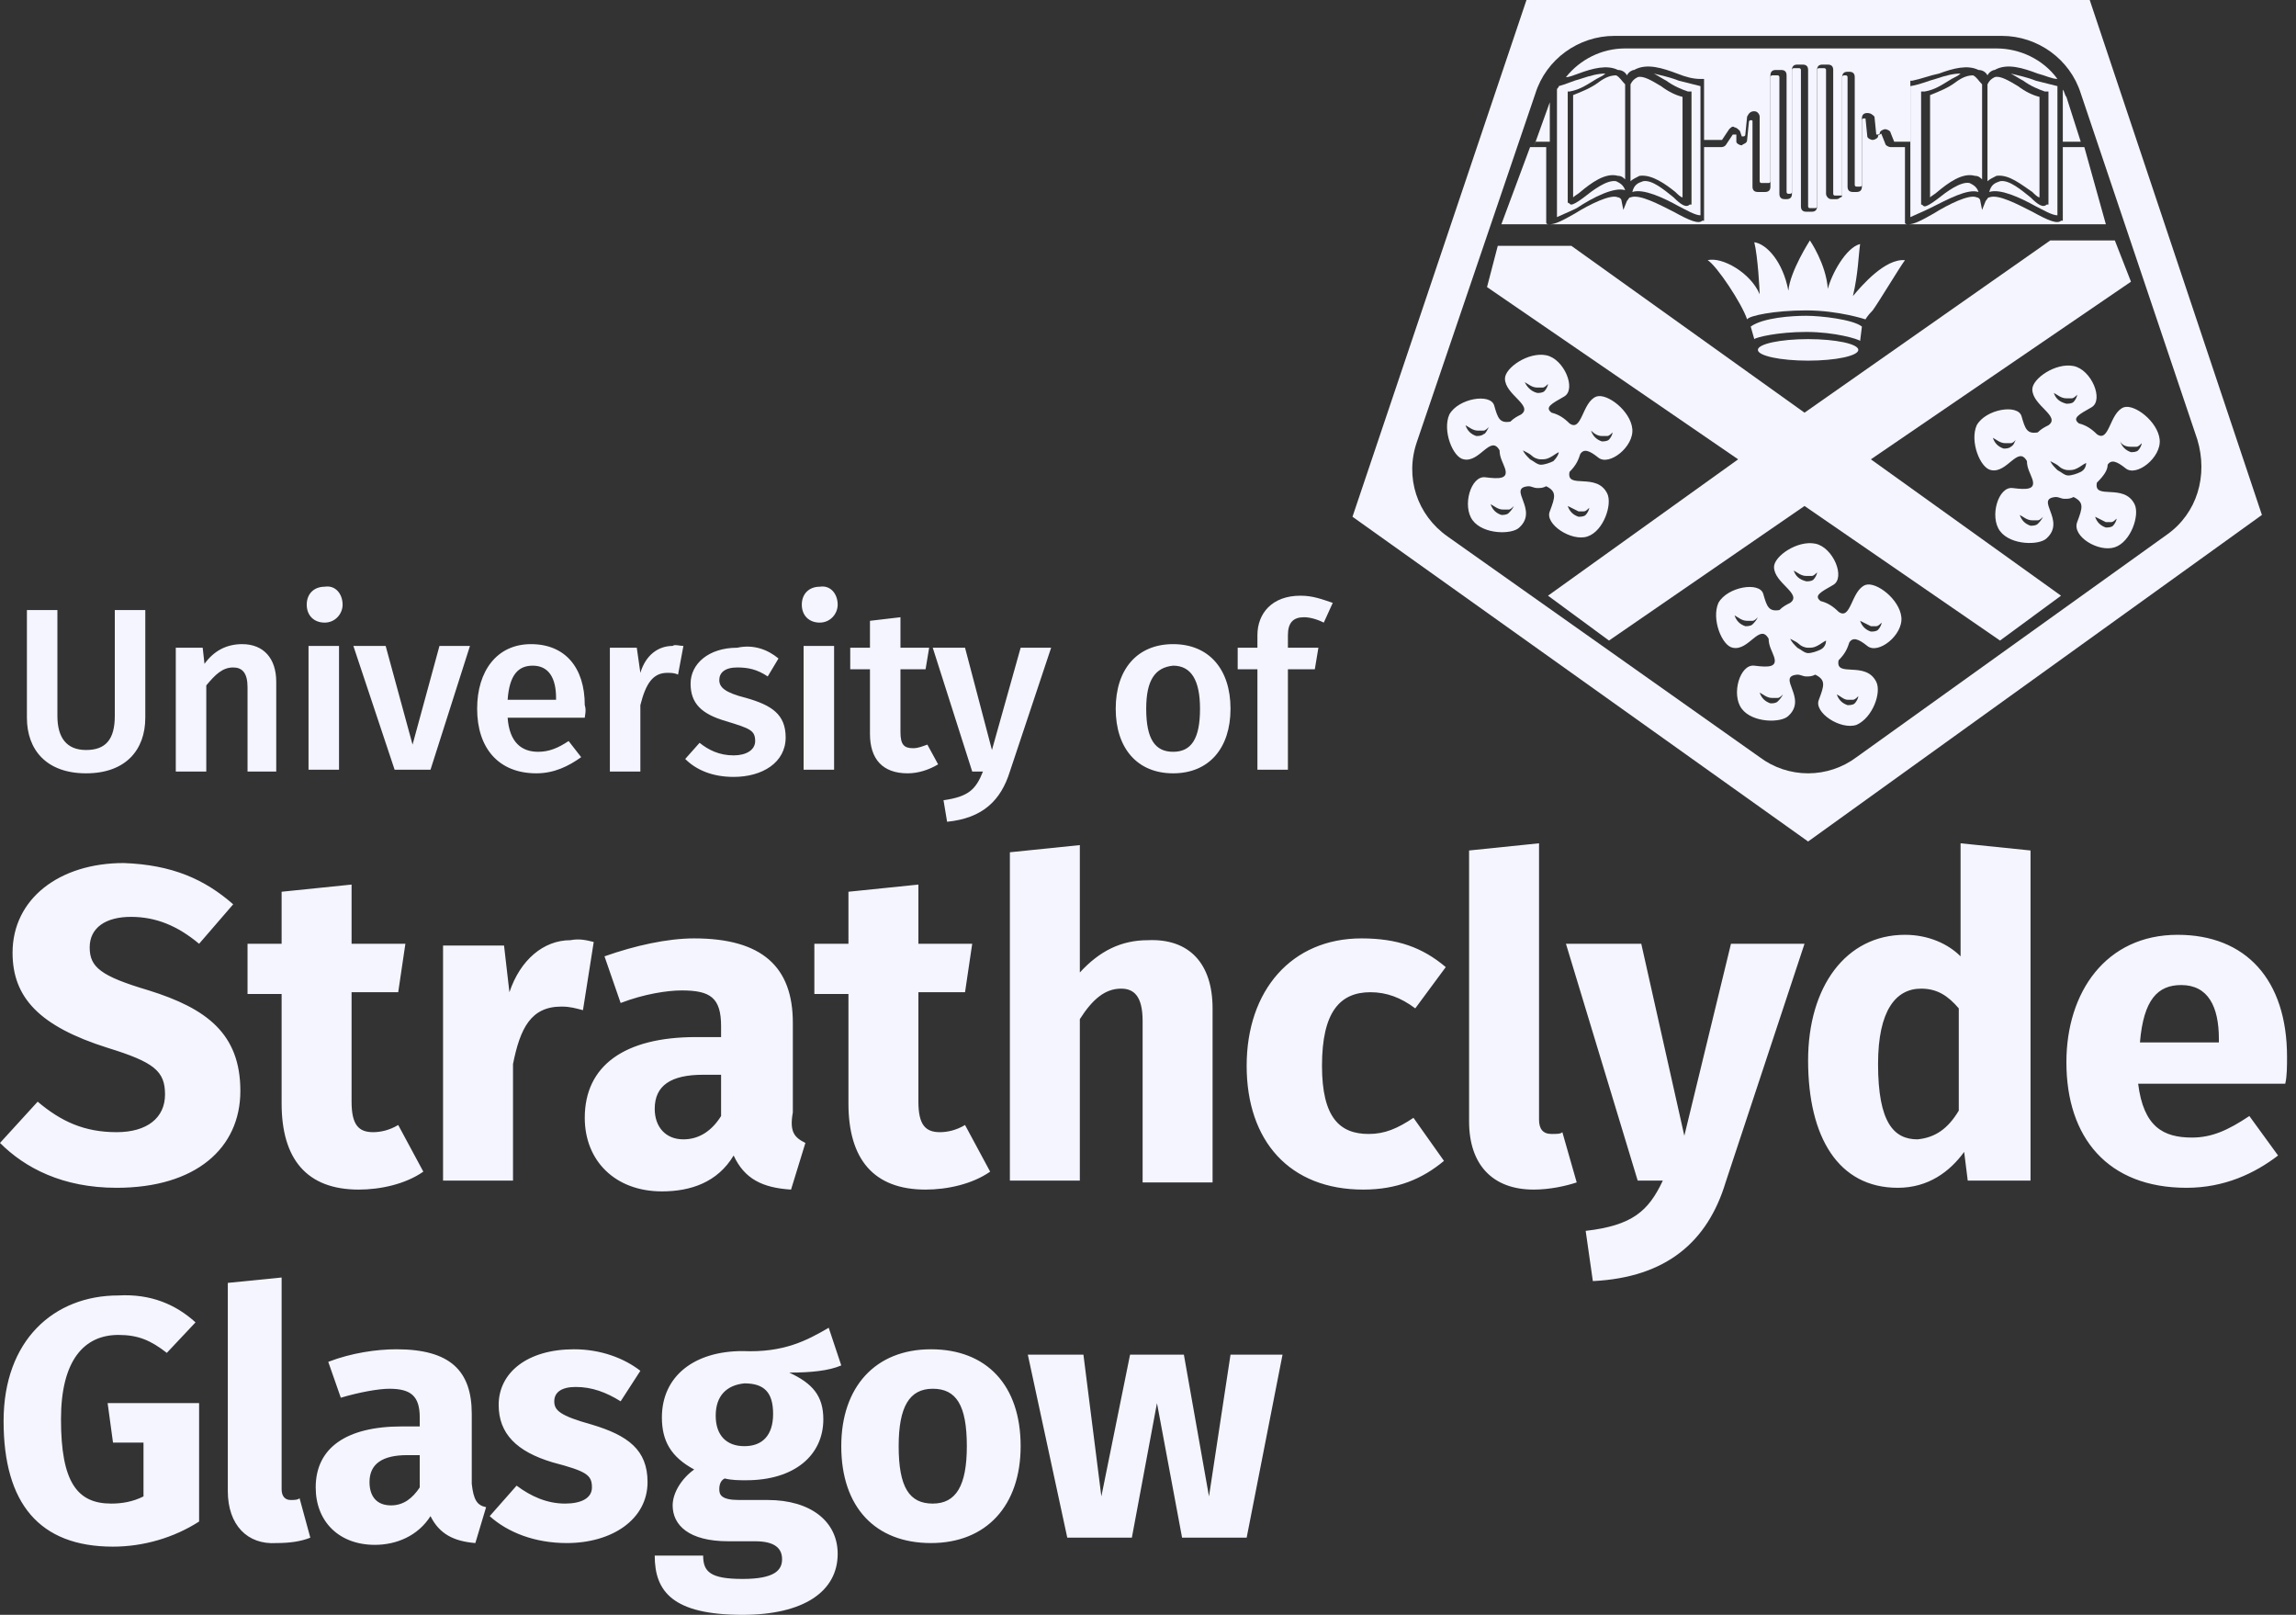 <svg width="128" height="90" viewBox="0 0 128 90" fill="none" xmlns="http://www.w3.org/2000/svg">
<rect x="0" y="0" width="128" height="90" fill="#333333" stroke="none"/>
<path d="M116.5 0H85.1L75.4 28.8L100.8 46.9L126.1 28.7L116.5 0ZM98.1 42.2L80.7 29.9C79 28.7 78.3 26.6 79 24.6L85.6 5.2C86.2 3.3 88 2 90 2H111.6C113.6 2 115.4 3.3 116 5.2L122.5 24.5C123.1 26.5 122.5 28.6 120.8 29.8L103.5 42.2C102.721 42.784 101.774 43.1 100.8 43.1C99.826 43.1 98.879 42.784 98.1 42.2Z" fill="#F4F5FF"/>
<path d="M118.8 15.7L117.9 13.4H114.3L100.6 23L87.6 13.7H83.5L82.9 16L96.9 25.6L86.3 33.2L89.7 35.7L100.6 28.2L111.5 35.7L114.9 33.2L104.3 25.6L118.8 15.7Z" fill="#F4F5FF"/>
<path d="M88.1 25.3C88.3 25 88.6 25.1 89.1 25.5C89.7 26 91.1 24.9 91 23.9C90.9 22.9 89.6 21.9 89 22.1C88.2 22.4 88.2 24.1 87.5 23.6C87.2 23.3 86.9 23.1 86.5 23C86.1 22.7 86.5 22.5 87.2 22.1C87.9 21.7 87.2 20 86.2 19.8C85.2 19.6 83.9 20.5 83.9 21.1C83.9 22 85.5 22.6 84.8 23.1C84.6 23.2 84.4 23.3 84.2 23.5C83.6 23.6 83.5 23.3 83.3 22.6C83.1 21.9 81.3 22.2 80.8 23.1C80.4 24 81 25.5 81.6 25.6C82.5 25.8 83.1 24.2 83.6 25.1C83.6 25.5 83.8 25.8 83.9 26.1C84.1 26.7 83.6 26.7 82.8 26.6C82 26.5 81.5 28.2 82.1 29C82.7 29.8 84.3 29.8 84.7 29.4C85.8 28.4 84 27.2 85.2 27.1C85.4 27.1 85.5 27.2 85.7 27.2C85.9 27.2 86 27.2 86.2 27.1C86.8 27.4 86.7 27.7 86.4 28.5C86.1 29.2 87.6 30.2 88.5 29.9C89.4 29.6 89.9 28.1 89.6 27.5C89 26.3 87.3 27.3 87.5 26.3C87.9 25.9 88 25.6 88.1 25.3ZM89.3 24.3H89.6C89.7 24.3 89.8 24.2 89.9 24.1C89.9 24.2 89.8 24.4 89.7 24.5C89.6 24.6 89.4 24.6 89.3 24.6C89 24.5 88.8 24.3 88.7 24C88.9 24.2 89.1 24.3 89.3 24.3ZM82.7 24.2C82.6 24.3 82.4 24.3 82.3 24.3C82 24.2 81.8 24 81.7 23.7C81.9 23.8 82.1 24 82.4 24H82.7C82.8 24 82.9 23.9 83 23.8C82.9 24 82.8 24.2 82.7 24.2ZM84.1 28.6C84 28.7 83.8 28.7 83.7 28.7C83.4 28.6 83.2 28.4 83.1 28.1C83.3 28.2 83.5 28.4 83.8 28.4H84.1C84.2 28.4 84.3 28.3 84.4 28.2C84.3 28.4 84.2 28.5 84.1 28.6ZM85 21.3C85.2 21.4 85.4 21.6 85.7 21.6H86C86.1 21.6 86.2 21.5 86.3 21.4C86.3 21.5 86.2 21.7 86.1 21.8C86 21.9 85.8 21.9 85.7 21.9C85.3 21.8 85.1 21.5 85 21.3ZM86.6 25.7C86.4 25.8 86.1 25.9 85.9 25.9C85.7 25.9 85.5 25.7 85.3 25.6C85.1 25.4 85 25.3 84.9 25.1C85.1 25.2 85.3 25.3 85.4 25.4C85.5 25.5 85.7 25.6 85.9 25.6C86.1 25.6 86.2 25.6 86.4 25.5C86.6 25.4 86.7 25.3 86.9 25.2C86.9 25.3 86.8 25.5 86.6 25.7ZM88 28.5H88.3C88.4 28.5 88.5 28.4 88.6 28.3C88.6 28.4 88.5 28.6 88.4 28.7C88.3 28.8 88.1 28.8 88 28.8C87.7 28.7 87.5 28.5 87.4 28.2L88 28.5ZM103.1 35.8C103.3 35.5 103.6 35.6 104.1 36C104.7 36.5 106.1 35.4 106 34.4C105.9 33.4 104.6 32.4 104 32.6C103.2 32.9 103.2 34.6 102.5 34.1C102.2 33.8 101.9 33.6 101.5 33.5C101.1 33.2 101.5 33 102.2 32.6C102.9 32.2 102.2 30.5 101.2 30.3C100.2 30.1 98.9 31 98.9 31.6C98.9 32.5 100.5 33.1 99.8 33.6C99.6 33.7 99.4 33.8 99.2 34C98.6 34.1 98.5 33.8 98.3 33.1C98.1 32.4 96.3 32.7 95.8 33.6C95.4 34.5 96 36 96.6 36.1C97.5 36.3 98.1 34.7 98.6 35.6C98.6 36 98.8 36.3 98.9 36.6C99.1 37.2 98.6 37.2 97.8 37.1C97 37 96.5 38.7 97.1 39.5C97.7 40.3 99.3 40.3 99.7 39.9C100.8 38.9 99 37.7 100.2 37.6C100.4 37.6 100.5 37.7 100.7 37.7C100.9 37.7 101 37.7 101.2 37.6C101.8 37.9 101.7 38.2 101.4 39C101.1 39.7 102.6 40.7 103.5 40.4C104.4 40 104.9 38.6 104.6 38C104 36.8 102.3 37.8 102.5 36.8C102.9 36.4 103 36.1 103.1 35.8ZM104.3 34.9H104.6C104.7 34.9 104.8 34.8 104.9 34.7C104.9 34.8 104.8 35 104.7 35.1C104.6 35.2 104.4 35.2 104.3 35.2C104 35.1 103.8 34.9 103.7 34.6L104.3 34.9ZM97.7 34.8C97.6 34.9 97.4 34.9 97.3 34.9C97 34.8 96.8 34.6 96.7 34.3C96.9 34.4 97.1 34.6 97.4 34.6H97.7C97.8 34.6 97.9 34.5 98 34.4C97.9 34.6 97.8 34.7 97.7 34.8ZM99.1 39.1C99 39.2 98.8 39.2 98.7 39.2C98.4 39.1 98.2 38.9 98.1 38.6C98.3 38.7 98.5 38.9 98.8 38.9H99.1C99.2 38.9 99.3 38.8 99.4 38.7C99.3 38.9 99.2 39 99.1 39.1ZM100 31.8C100.2 31.9 100.4 32.1 100.7 32.1H101C101.1 32.1 101.2 32 101.3 31.9C101.3 32 101.2 32.2 101.1 32.3C101 32.4 100.8 32.4 100.7 32.4C100.3 32.3 100.1 32.1 100 31.8ZM101.5 36.2C101.3 36.3 101 36.4 100.8 36.4C100.6 36.4 100.4 36.2 100.2 36.1C100 35.9 99.9 35.8 99.8 35.6C100 35.7 100.2 35.8 100.3 35.9C100.4 36 100.6 36.1 100.8 36.1C101 36.1 101.1 36.1 101.3 36C101.5 35.9 101.6 35.8 101.8 35.7C101.8 35.9 101.7 36.1 101.5 36.2ZM103 39H103.3C103.4 39 103.5 38.9 103.6 38.8C103.6 38.9 103.5 39.1 103.4 39.2C103.3 39.3 103.1 39.3 103 39.3C102.7 39.2 102.5 39 102.4 38.7C102.6 38.8 102.8 39 103 39ZM117.5 25.9C117.7 25.6 118 25.7 118.5 26.1C119.1 26.6 120.5 25.5 120.4 24.5C120.3 23.5 119 22.5 118.4 22.7C117.6 23 117.6 24.7 116.9 24.2C116.6 23.9 116.3 23.7 115.9 23.6C115.5 23.3 115.9 23.1 116.6 22.7C117.3 22.3 116.6 20.6 115.6 20.4C114.6 20.2 113.3 21.1 113.3 21.7C113.3 22.6 114.9 23.2 114.2 23.7C114 23.8 113.8 23.9 113.6 24.1C113 24.2 112.9 23.9 112.7 23.2C112.5 22.5 110.7 22.8 110.2 23.7C109.8 24.6 110.4 26.1 111 26.2C111.9 26.4 112.5 24.8 113 25.7C113 26.1 113.2 26.4 113.3 26.7C113.5 27.3 113 27.3 112.2 27.2C111.4 27.1 110.9 28.8 111.5 29.6C112.1 30.4 113.7 30.4 114.1 30C115.2 29 113.4 27.8 114.6 27.7C114.8 27.7 114.9 27.8 115.1 27.8C115.3 27.8 115.4 27.8 115.6 27.7C116.2 28 116.1 28.3 115.8 29.1C115.5 29.9 117 30.8 117.9 30.5C118.8 30.2 119.3 28.7 119 28.1C118.4 26.9 116.7 27.9 116.9 26.9C117.3 26.5 117.5 26.2 117.5 25.9ZM118.8 24.9H119.1C119.2 24.9 119.3 24.8 119.4 24.7C119.4 24.8 119.3 25 119.2 25.1C119.1 25.2 118.9 25.2 118.8 25.2C118.5 25.1 118.3 24.9 118.2 24.6C118.3 24.8 118.5 24.9 118.8 24.9ZM112.1 24.9C112 25 111.8 25 111.7 25C111.4 24.9 111.2 24.7 111.1 24.4C111.3 24.5 111.5 24.7 111.8 24.7H112.1C112.2 24.7 112.3 24.6 112.4 24.5C112.3 24.6 112.3 24.8 112.1 24.9ZM113.6 29.2C113.5 29.3 113.3 29.3 113.2 29.3C112.9 29.2 112.7 29 112.6 28.7C112.8 28.8 113 29 113.3 29H113.6C113.7 29 113.8 28.9 113.9 28.8C113.8 29 113.7 29.1 113.6 29.2ZM114.5 21.9C114.7 22 114.9 22.2 115.2 22.2H115.5C115.6 22.2 115.7 22.1 115.8 22C115.8 22.1 115.7 22.3 115.6 22.4C115.5 22.5 115.3 22.5 115.2 22.5C114.8 22.4 114.6 22.2 114.5 21.9ZM116 26.3C115.8 26.4 115.5 26.5 115.3 26.5C115.1 26.5 114.9 26.3 114.7 26.2C114.5 26 114.4 25.9 114.3 25.7C114.5 25.8 114.7 25.9 114.8 26C114.9 26.1 115.1 26.2 115.3 26.2C115.5 26.2 115.6 26.2 115.8 26.1C116 26 116.1 25.9 116.3 25.8C116.3 26 116.2 26.2 116 26.3ZM117.4 29.1H117.7C117.8 29.1 117.9 29 118 28.9C118 29 117.9 29.2 117.8 29.3C117.7 29.4 117.5 29.4 117.4 29.4C117.1 29.3 116.9 29.1 116.8 28.8L117.4 29.1Z" fill="#F4F5FF"/>
<path d="M100.8 20.1C102.346 20.1 103.6 19.831 103.6 19.5C103.6 19.169 102.346 18.9 100.8 18.9C99.254 18.9 98 19.169 98 19.5C98 19.831 99.254 20.1 100.8 20.1Z" fill="#F4F5FF"/>
<path d="M103.7 19C103.6 18.9 102.3 18.5 100.7 18.5C99.1 18.5 97.9 18.8 97.8 18.9L97.6 18.2C98.3 17.7 99.9 17.6 100.7 17.6C101.5 17.6 103.3 17.8 103.8 18.2L103.7 19Z" fill="#F4F5FF"/>
<path d="M104 17.8C104 17.8 102.5 17.3 100.7 17.3C98.9 17.3 97.5 17.6 97.4 17.8C97.1 16.9 95.7 14.8 95.2 14.5C96 14.3 97.6 15.2 98.1 16.4C98.1 16.2 98 14.3 97.8 13.5C98.5 13.6 99.4 14.6 99.7 16.2C99.8 15.1 100.9 13.4 100.9 13.4C100.9 13.4 101.8 14.7 101.9 16.1C102.1 15.3 102.9 13.8 103.7 13.6C103.6 14.3 103.6 15.2 103.3 16.5C103.8 15.9 105.1 14.4 106.2 14.5C105.9 14.9 104.7 16.9 104.4 17.3C104.1 17.6 104 17.8 104 17.8ZM115 7.9H116L115.2 5.4C115.1 5.3 115.1 5.1 115 5V7.9ZM88 4.1C88.8 3.8 89.6 3.6 90.2 3.9C90.4 3.9 90.6 4 90.7 4.2C90.8 4 91 3.9 91.1 3.9C91.8 3.5 92.7 3.8 93.5 4.1C94 4.3 94.4 4.4 94.8 4.4H95V7.8H96L96.4 7.2C96.5 7.1 96.6 7 96.7 7.1C96.8 7.1 96.9 7.2 97 7.3L97.1 7.6H97.2C97.2 7.6 97.3 7.6 97.3 7.5L97.4 6.5C97.5 6.3 97.6 6.2 97.8 6.2C98 6.2 98.1 6.4 98.1 6.5V10.1C98.1 10.1 98.1 10.2 98.2 10.2H98.6C98.6 10.2 98.7 10.2 98.7 10.1V4.2C98.7 4 98.8 3.9 99 3.9H99.3C99.5 3.9 99.6 4 99.6 4.2V10.7C99.6 10.7 99.6 10.8 99.7 10.8H99.8C99.8 10.8 99.9 10.8 99.9 10.7V3.9C99.9 3.7 100 3.6 100.2 3.6H100.5C100.7 3.6 100.8 3.7 100.8 3.9V11.5C100.8 11.5 100.8 11.6 100.9 11.6H101.2C101.2 11.6 101.3 11.6 101.3 11.5V3.9C101.3 3.7 101.4 3.6 101.6 3.6H101.9C102.1 3.6 102.2 3.7 102.2 3.9V10.8C102.2 10.8 102.2 10.9 102.3 10.9H102.7V4.3C102.7 4.1 102.8 4 103 4H103.1C103.3 4 103.4 4.1 103.4 4.3V10.3C103.4 10.3 103.4 10.4 103.5 10.4H103.7C103.7 10.4 103.8 10.4 103.8 10.3V6.6C103.8 6.4 103.9 6.3 104.1 6.3C104.3 6.3 104.4 6.4 104.5 6.5L104.6 7.5H104.7C104.7 7.5 104.8 7.5 104.8 7.4C104.8 7.3 105 7.2 105.1 7.2C105.2 7.2 105.4 7.3 105.4 7.4L105.6 7.9H106.5V4.5H106.6C107.1 4.4 107.6 4.2 108.1 4.1C108.9 3.8 109.7 3.6 110.3 3.9C110.5 3.9 110.7 4 110.8 4.2C110.9 4 111.1 3.9 111.2 3.9C111.9 3.5 112.8 3.8 113.6 4.1C114 4.2 114.4 4.4 114.7 4.4C113.9 3.3 112.6 2.7 111.3 2.7H90.6C89.3 2.7 88.1 3.3 87.3 4.3C87.5 4.3 87.7 4.2 88 4.1Z" fill="#F4F5FF"/>
<path d="M107.3 5.1C107.9 5 108.3 4.7 108.8 4.4C109 4.3 109.2 4.2 109.3 4.1C108.9 4.1 108.5 4.2 107.9 4.4C107.5 4.5 107.1 4.7 106.5 4.8V12.1C106.7 12 107.2 11.8 107.6 11.6C108.6 11.1 109.7 10.5 110.3 10.7C110.2 10.4 110 10.3 109.8 10.2C109.3 10.1 108.5 10.7 108 11.1C107.6 11.4 107.4 11.5 107.3 11.5C107.2 11.5 107.2 11.4 107.1 11.4V5.1H107.3Z" fill="#F4F5FF"/>
<path d="M110.5 4.7C110.3 4.5 110.2 4.3 110 4.2C109.7 4.2 109.4 4.3 109 4.6C108.6 4.9 108.1 5.1 107.6 5.3V11C107.7 10.9 107.9 10.8 108 10.7C108.6 10.2 109.4 9.6 110.1 9.8C110.3 9.8 110.4 9.9 110.5 10V4.7ZM110.9 10.7C111.5 10.5 112.6 11 113.5 11.5C113.9 11.7 114.4 12 114.7 12V4.8L113.5 4.5C113 4.3 112.5 4.2 112.1 4.1C112.3 4.2 112.6 4.4 112.8 4.5C113.2 4.8 113.7 5 114 5.1H114.2V11.4H114.1C113.9 11.6 113.6 11.4 113.2 11C112.7 10.6 112 10 111.5 10.1C111.2 10.2 111 10.3 110.9 10.7C110.9 10.7 110.8 10.7 110.9 10.7Z" fill="#F4F5FF"/>
<path d="M113.3 10.7C113.4 10.8 113.6 11 113.7 11V5.4C113.3 5.3 112.9 5.1 112.5 4.8C112 4.5 111.5 4.2 111.2 4.3C111 4.4 110.9 4.5 110.8 4.7V10.1C110.9 10 111.1 9.9 111.3 9.8C112 9.7 112.7 10.3 113.3 10.7ZM90.6 4.7C90.4 4.5 90.3 4.3 90.1 4.2C89.8 4.2 89.5 4.3 89.1 4.6C88.7 4.9 88.2 5.1 87.7 5.3V11C87.8 10.9 88 10.8 88.1 10.7C88.7 10.2 89.5 9.6 90.2 9.8C90.4 9.8 90.5 9.9 90.6 10V4.7ZM86.4 7.9V5.7L85.5 8.2L85.6 7.9H86.4Z" fill="#F4F5FF"/>
<path d="M116.2 8.2H115V12.3H114.9C114.7 12.5 114.2 12.3 113.3 11.8C112.5 11.4 111.4 10.8 110.9 11C110.8 11 110.8 11.1 110.7 11.2L110.5 11.7L110.4 11.2C110.4 11.1 110.3 11 110.2 11C109.8 10.8 108.6 11.4 107.8 11.9C107.1 12.3 106.7 12.5 106.4 12.5C106.3 12.5 106.2 12.5 106.2 12.4V8.2H105.4C105.3 8.2 105.1 8.1 105.1 8L104.9 7.5C104.9 7.5 104.9 7.4 104.8 7.5C104.8 7.5 104.7 7.5 104.7 7.6C104.7 7.7 104.5 7.8 104.4 7.8C104.3 7.8 104.1 7.7 104.1 7.6L104 6.6H103.9C103.9 6.6 103.8 6.6 103.8 6.7V10.4C103.8 10.6 103.7 10.7 103.5 10.7H103.3C103.1 10.7 103 10.6 103 10.4V4.3C103 4.3 103 4.2 102.9 4.2H102.8C102.8 4.2 102.7 4.2 102.7 4.3V10.8C102.7 10.9 102.7 11 102.6 11C102.5 11.1 102.4 11.1 102.4 11.1H102.1C101.9 11.1 101.8 10.9 101.8 10.8V3.9C101.8 3.9 101.8 3.8 101.7 3.8H101.4C101.4 3.8 101.3 3.8 101.3 3.9V11.5C101.3 11.7 101.2 11.8 101 11.8H100.7C100.5 11.8 100.4 11.7 100.4 11.5V3.9C100.4 3.9 100.4 3.8 100.3 3.8H100C100 3.8 99.9 3.8 99.9 3.9V10.8C99.9 11 99.8 11.1 99.6 11.1H99.5C99.3 11.1 99.2 11 99.2 10.8V4.3C99.2 4.3 99.2 4.2 99.1 4.2H98.8C98.8 4.2 98.7 4.2 98.7 4.3V10.4C98.7 10.6 98.6 10.7 98.4 10.7H98C97.8 10.7 97.7 10.6 97.7 10.4V6.8C97.7 6.7 97.7 6.7 97.6 6.7C97.6 6.7 97.5 6.7 97.5 6.8L97.4 7.8C97.4 8 97.2 8 97.1 8.1C97 8.1 96.8 8 96.8 7.9V7.5H96.7H96.6L96.2 8.1C96.1 8.2 96 8.2 95.9 8.2H95V12.3H94.9C94.7 12.5 94.2 12.3 93.3 11.8C92.5 11.4 91.4 10.8 90.9 11C90.8 11 90.8 11.1 90.7 11.2L90.5 11.7L90.4 11.2C90.4 11.1 90.3 11 90.2 11C89.8 10.8 88.6 11.4 87.8 11.9C87.1 12.3 86.7 12.5 86.4 12.5C86.3 12.5 86.2 12.5 86.2 12.4V8.2H85.3L83.7 12.5H117.4L116.2 8.2Z" fill="#F4F5FF"/>
<path d="M93.4 10.7C93.5 10.8 93.7 11 93.8 11V5.4C93.4 5.3 93 5.1 92.6 4.8C92.1 4.5 91.6 4.2 91.3 4.3C91.1 4.4 91 4.5 90.9 4.7V10.1C91 10 91.2 9.9 91.4 9.8C92.1 9.7 92.9 10.3 93.4 10.7ZM90.6 10.6C90.5 10.3 90.3 10.2 90.1 10.1C89.6 10 88.8 10.6 88.3 11C87.9 11.3 87.7 11.4 87.6 11.4C87.5 11.4 87.5 11.3 87.4 11.3V5.1H87.5C88.1 5 88.5 4.7 89 4.4C89.2 4.3 89.4 4.2 89.5 4.1C89.1 4.1 88.7 4.2 88.1 4.4C87.7 4.5 87.3 4.7 86.9 4.8C86.9 4.9 86.8 4.9 86.8 5V12.1C87 12 87.5 11.8 87.9 11.6C88.8 11 90 10.4 90.6 10.6Z" fill="#F4F5FF"/>
<path d="M91 10.7C91.6 10.5 92.7 11 93.6 11.5C94 11.7 94.5 12 94.8 12V4.8L93.6 4.5C93.1 4.3 92.6 4.2 92.2 4.1C92.4 4.2 92.7 4.4 92.9 4.5C93.3 4.8 93.8 5 94.1 5.1H94.3V11.4H94.2C94 11.6 93.7 11.4 93.3 11C92.8 10.6 92.1 10 91.6 10.1C91.3 10.2 91.1 10.3 91 10.7C90.9 10.7 90.9 10.7 91 10.7Z" fill="#F4F5FF"/>
<path d="M8.1 40C8.1 41.8 7 43.1 4.8 43.1C2.6 43.1 1.5 41.8 1.5 40V34H3.2V39.9C3.2 41.1 3.7 41.8 4.8 41.8C5.9 41.8 6.4 41.2 6.4 39.9V34H8.1V40ZM15.4 38V43H13.8V38.3C13.8 37.5 13.5 37.2 13 37.2C12.4 37.2 12 37.6 11.5 38.2V43H9.8V36.1H11.3L11.4 37C11.9 36.3 12.6 35.9 13.5 35.9C14.7 35.9 15.4 36.7 15.4 38ZM19.1 33.7C19.1 34.2 18.7 34.7 18.1 34.7C17.5 34.7 17.1 34.3 17.1 33.7C17.1 33.1 17.5 32.7 18.1 32.7C18.7 32.6 19.1 33.1 19.1 33.7ZM18.9 42.9H17.2V36H18.9V42.9ZM24 42.9H22L19.7 36H21.5L23 41.5L24.5 36H26.2L24 42.9ZM32.6 40H28.3C28.4 41.4 29.1 41.9 30 41.9C30.6 41.9 31.1 41.7 31.7 41.3L32.4 42.2C31.7 42.7 30.9 43.1 29.9 43.1C27.8 43.1 26.6 41.7 26.6 39.5C26.6 37.4 27.7 35.9 29.6 35.9C31.5 35.9 32.6 37.2 32.6 39.3C32.7 39.6 32.6 39.9 32.6 40ZM31 38.9C31 37.8 30.6 37.1 29.7 37.1C28.9 37.1 28.4 37.6 28.3 39H31V38.9ZM38.1 36L37.8 37.6C37.6 37.5 37.4 37.5 37.2 37.5C36.4 37.5 36 38.1 35.7 39.3V43H34V36.1H35.5L35.7 37.5C36 36.5 36.7 36 37.5 36C37.6 35.9 37.9 36 38.1 36ZM43.4 36.7L42.8 37.7C42.2 37.3 41.7 37.2 41.1 37.2C40.4 37.2 40.1 37.5 40.1 37.9C40.1 38.3 40.4 38.6 41.6 38.9C43 39.3 43.8 39.8 43.8 41.1C43.8 42.5 42.5 43.3 40.9 43.3C39.7 43.3 38.8 42.9 38.2 42.3L39 41.4C39.5 41.8 40.1 42.1 40.9 42.1C41.6 42.1 42.1 41.8 42.1 41.3C42.1 40.7 41.8 40.6 40.5 40.2C39.1 39.8 38.5 39.2 38.5 38.1C38.5 37 39.5 36.1 41.1 36.1C42 35.9 42.8 36.2 43.4 36.7ZM46.7 33.7C46.7 34.2 46.3 34.7 45.7 34.7C45.1 34.7 44.7 34.3 44.7 33.7C44.7 33.1 45.1 32.7 45.7 32.7C46.3 32.6 46.7 33.1 46.7 33.7ZM46.5 42.9H44.8V36H46.5V42.9ZM52.3 42.6C51.8 42.9 51.2 43.1 50.6 43.1C49.2 43.1 48.5 42.3 48.5 40.9V37.3H47.4V36.1H48.5V34.6L50.2 34.4V36.1H51.8L51.6 37.3H50.2V40.8C50.2 41.5 50.4 41.7 50.9 41.7C51.2 41.7 51.4 41.6 51.7 41.5L52.3 42.6ZM56.3 43C55.8 44.6 54.8 45.6 52.8 45.8L52.6 44.6C54 44.4 54.4 44 54.8 43H54.2L52 36.1H53.8L55.3 41.8L56.9 36.1H58.6L56.3 43ZM68.6 39.5C68.6 41.7 67.4 43.1 65.4 43.1C63.4 43.1 62.2 41.7 62.2 39.5C62.2 37.3 63.4 35.9 65.4 35.9C67.4 35.9 68.6 37.3 68.6 39.5ZM63.9 39.5C63.9 41.2 64.4 41.9 65.4 41.9C66.4 41.9 66.9 41.2 66.9 39.5C66.9 37.9 66.4 37.1 65.4 37.1C64.4 37.2 63.9 37.9 63.9 39.5ZM71.8 35.4V36.1H73.5L73.3 37.3H71.8V42.9H70.1V37.3H69V36.1H70.1V35.4C70.1 34.2 70.9 33.2 72.5 33.2C73.2 33.2 73.7 33.4 74.3 33.6L73.8 34.7C73.4 34.5 73 34.4 72.7 34.4C72.1 34.4 71.8 34.7 71.8 35.4Z" fill="#F4F5FF"/>
<path d="M13 50.4L11.1 52.6C9.9 51.6 8.7 51.1 7.3 51.1C5.9 51.1 5 51.7 5 52.8C5 53.9 5.6 54.4 8.3 55.2C11.5 56.2 13.4 57.6 13.4 60.8C13.4 64 10.9 66.2 6.5 66.2C3.5 66.2 1.4 65.1 0 63.7L2.1 61.4C3.4 62.5 4.7 63.1 6.5 63.1C8.2 63.1 9.2 62.3 9.2 61C9.2 59.7 8.6 59.2 6 58.4C2.2 57.2 0.7 55.6 0.7 53.1C0.7 50.1 3.3 48.1 6.9 48.1C9.6 48.2 11.4 49 13 50.4ZM23.6 65.3C22.6 66 21.2 66.3 20 66.3C17.1 66.3 15.7 64.6 15.7 61.5V55.4H13.8V52.6H15.7V49.7L19.6 49.3V52.6H22.6L22.2 55.3H19.6V61.4C19.6 62.7 20 63.1 20.8 63.1C21.2 63.1 21.7 63 22.2 62.7L23.6 65.3ZM33.1 52.5L32.5 56.3C32.1 56.2 31.8 56.1 31.3 56.1C29.6 56.1 29 57.3 28.6 59.3V65.8H24.7V52.7H28.1L28.4 55.3C29 53.5 30.3 52.4 31.8 52.4C32.3 52.3 32.7 52.4 33.1 52.5ZM44.9 63.7L44.1 66.3C42.5 66.2 41.5 65.7 40.9 64.4C40 65.9 38.5 66.4 36.9 66.4C34.3 66.4 32.6 64.7 32.6 62.3C32.6 59.4 34.8 57.8 38.8 57.8H40.2V57.2C40.2 55.6 39.6 55.2 38 55.2C37.2 55.2 35.9 55.4 34.6 55.9L33.7 53.3C35.4 52.7 37.2 52.3 38.7 52.3C42.5 52.3 44.2 53.9 44.2 57V62C44 63.1 44.3 63.4 44.9 63.7ZM40.2 62.2V59.9H39.2C37.4 59.9 36.5 60.5 36.5 61.8C36.5 62.8 37.1 63.5 38.1 63.5C39 63.5 39.7 63 40.2 62.2ZM55.2 65.3C54.2 66 52.8 66.3 51.6 66.3C48.7 66.3 47.3 64.6 47.3 61.5V55.4H45.4V52.6H47.3V49.7L51.2 49.3V52.6H54.2L53.8 55.3H51.2V61.4C51.2 62.7 51.6 63.1 52.4 63.1C52.8 63.1 53.3 63 53.8 62.7L55.2 65.3ZM67.6 56.2V65.9H63.7V56.9C63.7 55.5 63.2 55.1 62.5 55.1C61.6 55.1 60.9 55.7 60.2 56.8V65.8H56.3V47.5L60.2 47.1V54.2C61.3 53 62.5 52.4 64 52.4C66.3 52.3 67.6 53.7 67.6 56.2ZM80.6 53.9L78.9 56.2C78.1 55.6 77.3 55.3 76.4 55.3C74.7 55.3 73.7 56.4 73.7 59.4C73.7 62.3 74.7 63.2 76.3 63.2C77.2 63.2 77.9 62.9 78.8 62.3L80.5 64.7C79.3 65.7 77.9 66.3 76 66.3C71.9 66.3 69.5 63.6 69.5 59.4C69.5 55.2 72 52.3 75.9 52.3C77.9 52.3 79.3 52.8 80.6 53.9ZM81.9 62.5V47.4L85.8 47V62.4C85.8 62.9 86 63.2 86.5 63.2C86.8 63.2 87 63.2 87.1 63.1L87.9 65.9C87.3 66.1 86.4 66.3 85.5 66.3C83.2 66.3 81.9 64.9 81.9 62.5ZM96.2 65.9C95.2 69.2 92.9 71.2 88.8 71.4L88.4 68.6C91 68.3 91.9 67.5 92.7 65.8H91.3L87.3 52.6H91.5L93.9 63.3L96.5 52.6H100.6L96.2 65.9ZM113.2 47.4V65.8H109.7L109.5 64.2C108.7 65.3 107.5 66.2 105.8 66.2C102.5 66.2 100.8 63.4 100.8 59.1C100.8 55 102.9 52.1 106.2 52.1C107.5 52.1 108.6 52.6 109.3 53.3V47L113.2 47.4ZM109.2 61.9V56.2C108.6 55.5 108 55.1 107.1 55.1C105.7 55.1 104.7 56.3 104.7 59.3C104.7 62.6 105.6 63.5 106.9 63.5C107.9 63.4 108.6 62.9 109.2 61.9ZM127.4 60.4H119.2C119.5 62.8 120.6 63.4 122.2 63.4C123.3 63.4 124.2 63 125.4 62.2L127 64.4C125.7 65.4 124 66.2 121.9 66.2C117.5 66.2 115.2 63.4 115.2 59.2C115.2 55.3 117.4 52.1 121.4 52.1C125.2 52.1 127.5 54.6 127.5 58.9C127.5 59.4 127.5 60 127.4 60.4ZM123.7 57.9C123.7 56.1 123.1 54.9 121.6 54.9C120.3 54.9 119.5 55.7 119.3 58.1H123.7V57.9Z" fill="#F4F5FF"/>
<path d="M10.9 73.7L9.3 75.4C8.4 74.7 7.7 74.4 6.6 74.4C4.7 74.4 3.4 75.8 3.4 79.1C3.4 82.6 4.3 83.8 6.2 83.8C6.8 83.8 7.4 83.7 8 83.4V80.4H6.3L6 78.2H11.1V84.8C9.7 85.7 8 86.2 6.3 86.2C2.2 86.2 0.2 83.8 0.2 79.2C0.2 74.7 3 72.2 6.6 72.2C8.4 72.1 9.8 72.7 10.9 73.7ZM12.7 83.1V71.5L15.7 71.2V83C15.7 83.4 15.9 83.6 16.2 83.6C16.4 83.6 16.6 83.6 16.7 83.5L17.3 85.7C16.8 85.9 16.2 86 15.4 86C13.8 86.1 12.7 85 12.7 83.1ZM27.1 84L26.5 86C25.3 85.9 24.5 85.5 24 84.5C23.3 85.6 22.1 86.1 20.9 86.1C18.9 86.1 17.6 84.8 17.6 82.9C17.6 80.7 19.3 79.5 22.4 79.5H23.4V79C23.4 77.8 22.9 77.4 21.7 77.4C21.1 77.4 20 77.6 19 77.9L18.3 75.9C19.6 75.4 21 75.2 22.1 75.2C25.1 75.2 26.3 76.4 26.3 78.8V82.7C26.4 83.6 26.6 83.9 27.1 84ZM23.4 82.9V81.1H22.7C21.3 81.1 20.6 81.6 20.6 82.6C20.6 83.4 21 83.9 21.8 83.9C22.5 83.9 23 83.5 23.4 82.9ZM35.7 76.4L34.6 78.1C33.8 77.6 33 77.3 32.1 77.3C31.3 77.3 30.9 77.6 30.9 78.1C30.9 78.6 31.2 78.9 33 79.4C35 80 36.1 80.8 36.1 82.6C36.1 84.7 34.1 86 31.6 86C29.8 86 28.3 85.4 27.3 84.5L28.8 82.8C29.6 83.4 30.5 83.8 31.5 83.8C32.4 83.8 33 83.5 33 82.9C33 82.2 32.7 82 30.8 81.5C28.8 80.9 27.8 79.9 27.8 78.3C27.8 76.5 29.4 75.2 32 75.2C33.5 75.2 34.8 75.7 35.7 76.4ZM46.9 76.1C46.2 76.4 45.2 76.5 44 76.5C45.3 77.1 45.9 77.8 45.9 79.1C45.9 81.1 44.3 82.5 41.6 82.5C41.2 82.5 40.8 82.5 40.4 82.4C40.2 82.5 40.1 82.7 40.1 83C40.1 83.3 40.2 83.6 41.2 83.6H42.8C45.2 83.6 46.7 84.8 46.7 86.6C46.7 88.7 44.8 90 41.4 90C37.5 90 36.5 88.7 36.5 86.7H39.2C39.2 87.6 39.6 88 41.4 88C43.2 88 43.6 87.5 43.6 86.9C43.6 86.3 43.2 85.9 42.1 85.9H40.6C38.4 85.9 37.5 85 37.5 83.9C37.5 83.2 38 82.4 38.7 81.9C37.4 81.2 36.9 80.3 36.9 79C36.9 76.7 38.7 75.3 41.4 75.3C43.7 75.4 45 74.7 46.2 74L46.9 76.1ZM39.9 78.9C39.9 80 40.5 80.6 41.5 80.6C42.5 80.6 43.1 80 43.1 78.8C43.1 77.6 42.6 77.1 41.5 77.1C40.5 77.2 39.9 77.8 39.9 78.9ZM56.9 80.6C56.9 83.9 55 86 51.9 86C48.8 86 46.9 84 46.9 80.6C46.9 77.3 48.8 75.2 51.9 75.2C55 75.2 56.9 77.2 56.9 80.6ZM50.1 80.6C50.1 82.9 50.7 83.8 52 83.8C53.3 83.8 53.9 82.8 53.9 80.6C53.9 78.3 53.3 77.4 52 77.4C50.7 77.4 50.1 78.4 50.1 80.6ZM69.5 85.7H65.9L64.5 78.2L63.1 85.7H59.5L57.3 75.5H60.4L61.4 83.4L63 75.5H66L67.4 83.4L68.6 75.5H71.5L69.5 85.7Z" fill="#F4F5FF"/>
</svg>
